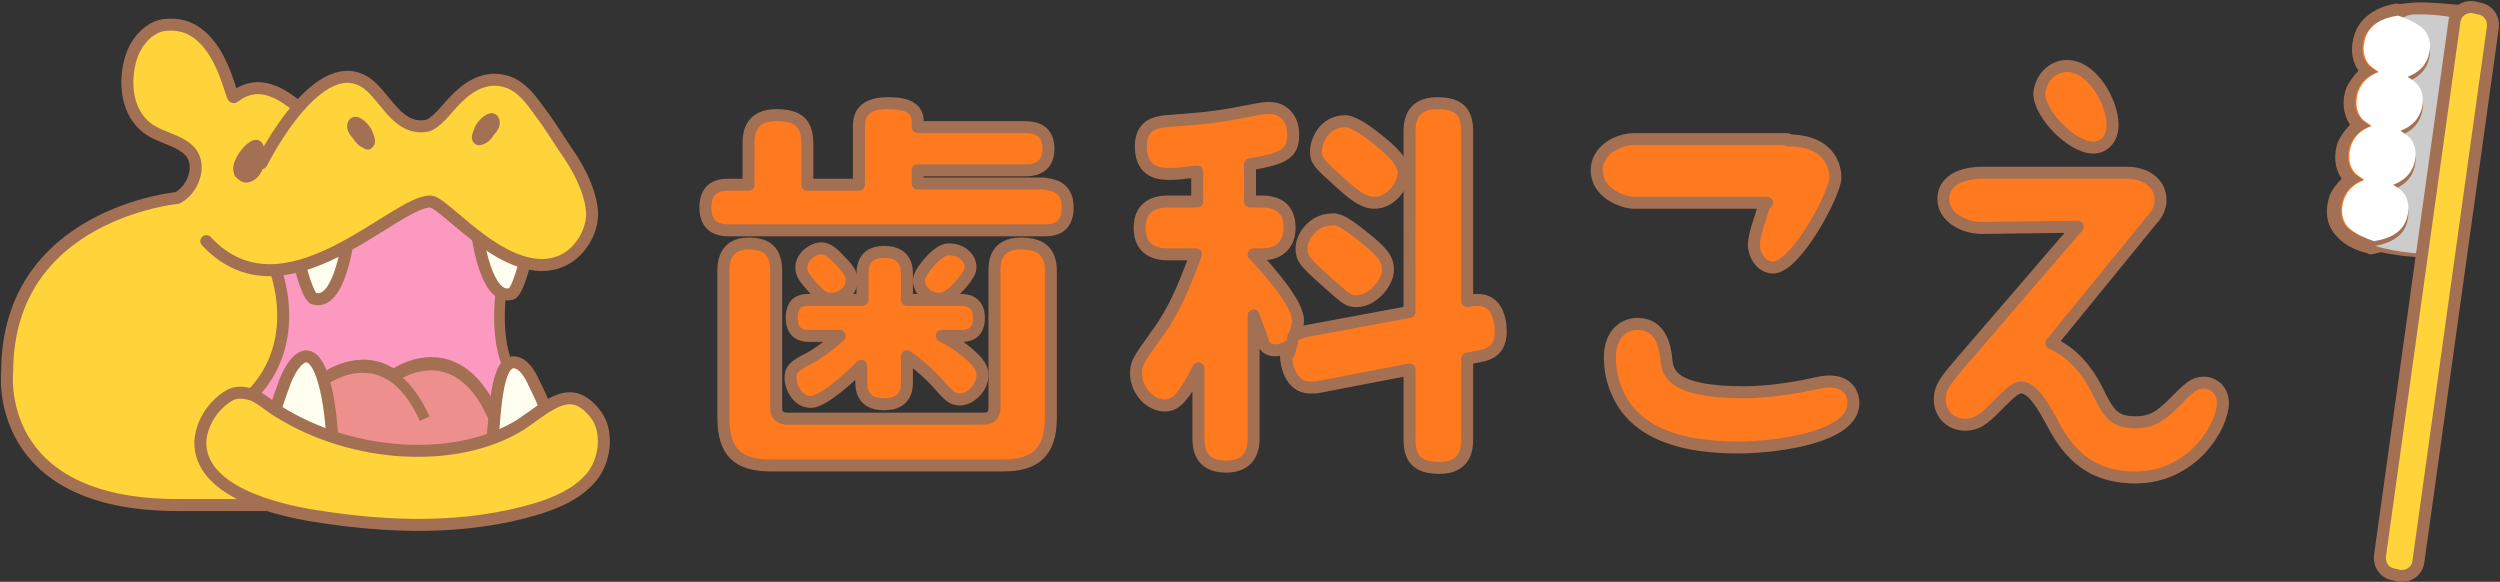 <?xml version="1.0" encoding="utf-8"?>
<!-- Generator: Adobe Illustrator 18.1.1, SVG Export Plug-In . SVG Version: 6.00 Build 0)  -->
<svg version="1.1" id="レイヤー_1" xmlns="http://www.w3.org/2000/svg" xmlns:xlink="http://www.w3.org/1999/xlink" x="0px"
	 y="0px" viewBox="0 0 208.4 48.5" enable-background="new 0 0 208.4 48.5" xml:space="preserve">
<rect x="0" y="0" width="208.4" height="48.5" fill="#333333" stroke="none"/>
<g>
	<path fill="#FF7A1F" d="M197.6,20.6c-1.1-0.3-1.9-0.8-2.4-1.4c-0.7-0.8-0.8-1.7-0.4-2.8c0.2-0.6,0.6-1.1,1.2-1.5
		c-0.1-0.1-0.1-0.1-0.2-0.2c-0.7-0.8-0.8-1.7-0.4-2.8c0.2-0.6,0.6-1.1,1.2-1.5c-0.1-0.1-0.1-0.1-0.2-0.2c-0.7-0.8-0.8-1.7-0.4-2.8
		c0.2-0.6,0.6-1.1,1.2-1.5c-0.1-0.1-0.1-0.1-0.2-0.2C196.4,5,196.3,4,196.7,3c0.4-1.1,1.4-1.8,3.1-2.2l0.1,0l0.1,0
		c1.1,0.3,1.9,0.8,2.4,1.4c0.7,0.8,0.8,1.7,0.4,2.8c-0.2,0.6-0.6,1.1-1.2,1.5c0.1,0.1,0.1,0.1,0.2,0.2c0.7,0.8,0.8,1.7,0.4,2.8
		c-0.2,0.6-0.6,1.1-1.2,1.5c0.1,0.1,0.1,0.1,0.2,0.2c0.7,0.8,0.8,1.7,0.4,2.8c-0.2,0.6-0.6,1.1-1.2,1.5c0.1,0.1,0.1,0.1,0.2,0.2
		c0.7,0.8,0.8,1.7,0.4,2.8c-0.4,1.1-1.4,1.8-3.1,2.2l-0.1,0L197.6,20.6z"/>
	<g>
		<path fill="#A47053" d="M199.8,1.3c0.9,0.3,1.7,0.7,2.2,1.2c0.5,0.6,0.6,1.4,0.3,2.3c-0.3,0.8-0.9,1.3-1.7,1.6
			c0.3,0.2,0.6,0.4,0.8,0.6c0.5,0.6,0.6,1.4,0.3,2.3c-0.3,0.8-0.9,1.3-1.7,1.6c0.3,0.2,0.6,0.4,0.8,0.6c0.5,0.6,0.6,1.4,0.3,2.3
			c-0.3,0.8-0.9,1.3-1.7,1.6c0.3,0.2,0.6,0.4,0.8,0.6c0.5,0.6,0.6,1.4,0.3,2.3c-0.4,1.1-1.4,1.6-2.7,1.8c-0.9-0.3-1.7-0.7-2.2-1.2
			c-0.5-0.6-0.6-1.4-0.3-2.3c0.3-0.8,0.9-1.3,1.7-1.6c-0.3-0.2-0.6-0.4-0.8-0.6c-0.5-0.6-0.6-1.4-0.3-2.3c0.3-0.8,0.9-1.3,1.7-1.6
			c-0.3-0.2-0.6-0.4-0.8-0.6c-0.5-0.6-0.6-1.4-0.3-2.3c0.3-0.8,0.9-1.3,1.7-1.6c-0.3-0.2-0.6-0.4-0.8-0.6c-0.5-0.6-0.6-1.4-0.3-2.3
			C197.5,2.1,198.6,1.5,199.8,1.3 M199.9,0.3l-0.2,0c-2.2,0.4-3.1,1.6-3.4,2.5c-0.4,1.1-0.3,2.2,0.3,3.1c-0.5,0.5-0.8,1-1,1.4
			c-0.4,1.1-0.3,2.2,0.3,3.1c-0.5,0.5-0.8,1-1,1.4c-0.4,1.1-0.3,2.2,0.3,3.1c-0.4,0.4-0.8,0.9-1,1.4c-0.4,1.2-0.3,2.4,0.5,3.3
			c0.6,0.7,1.4,1.2,2.6,1.5l0.2,0.1l0.2,0c2.2-0.4,3.1-1.6,3.4-2.5c0.4-1.1,0.3-2.2-0.3-3.1c0.5-0.5,0.8-1,1-1.4
			c0.4-1.1,0.3-2.2-0.3-3.1c0.5-0.5,0.8-1,1-1.4c0.4-1.1,0.3-2.2-0.3-3.1c0.5-0.5,0.8-1,1-1.4c0.4-1.2,0.3-2.4-0.5-3.3
			c-0.6-0.7-1.4-1.2-2.6-1.5L199.9,0.3L199.9,0.3z"/>
	</g>
</g>
<g>
	<path fill="#CCCCCC" d="M203.6,21.4c-0.1,0-0.3,0-0.5,0c-0.9,0-3.4-0.1-5.4-0.7c-0.2-0.1-0.4-0.3-0.4-0.5c0-0.2,0.2-0.4,0.4-0.5
		c1.2-0.2,2-0.7,2.3-1.5c0.3-0.7,0.2-1.3-0.2-1.8c-0.2-0.2-0.4-0.4-0.6-0.5c-0.2-0.1-0.3-0.3-0.2-0.5c0-0.2,0.1-0.4,0.3-0.4
		c0.7-0.3,1.2-0.7,1.4-1.3c0.3-0.7,0.2-1.3-0.2-1.8c-0.2-0.2-0.4-0.4-0.6-0.5c-0.2-0.1-0.3-0.3-0.2-0.5c0-0.2,0.1-0.4,0.3-0.4
		c0.7-0.3,1.2-0.7,1.4-1.3c0.3-0.7,0.2-1.3-0.2-1.8c-0.2-0.2-0.4-0.4-0.6-0.5c-0.2-0.1-0.3-0.3-0.2-0.5c0-0.2,0.1-0.4,0.3-0.4
		c0.7-0.3,1.2-0.7,1.4-1.3c0.3-0.7,0.2-1.3-0.2-1.8c-0.4-0.5-1-0.8-1.8-1.1c-0.2-0.1-0.4-0.3-0.4-0.5c0-0.2,0.2-0.4,0.4-0.5
		c0.6-0.1,1.2-0.2,1.9-0.2c1.4,0,2.8,0.2,3.6,0.4c0.9,0.2,2,0.6,1.9,1.3l0,0.1c0,0.3-0.2,0.6-0.3,0.8c-0.1,0.2-0.2,0.4-0.2,0.6
		c0,0.3-0.1,0.5-0.2,0.8c-0.1,0.2-0.1,0.4-0.2,0.7c0,0.2,0,0.4,0,0.7c0,0.1,0,0.3,0,0.4c0.1,0.1,0.2,0.3,0.2,0.4
		c0,0-0.1,0.4-0.1,0.4c0,0.2-0.2,0.3-0.3,0.4c0,0.1,0,0.2-0.1,0.2c-0.1,0.2-0.1,0.3-0.1,0.5c0,0.3-0.1,0.5-0.1,0.8
		c0,0.2-0.1,0.5-0.1,0.7c0,0.2,0,0.4,0,0.7c0,0.1,0,0.2,0,0.4c0.2,0.2,0.2,0.4,0.2,0.5c0,0-0.1,0.4-0.1,0.4c0,0.2-0.2,0.3-0.3,0.4
		c0,0.1,0,0.1-0.1,0.2c-0.1,0.2-0.1,0.3-0.1,0.5c0,0.3-0.1,0.5-0.1,0.8c0,0.2-0.1,0.5-0.1,0.7c0,0.2,0,0.4,0,0.7c0,0.1,0,0.2,0,0.4
		c0.2,0.2,0.2,0.4,0.2,0.5l-0.1,0.4c0,0.1-0.1,0.3-0.2,0.3c0,0-0.1,0.1-0.1,0.1c0,0.1,0,0.1-0.1,0.2c-0.1,0.2-0.1,0.3-0.1,0.5
		c0,0.2,0,0.4,0,0.7c0,0.3,0,0.5,0,0.8c0,0.3,0,0.7,0,1c0,0.3,0,0.6,0,0.9c0,0.1,0,0.2-0.1,0.2l0,0C204.3,21.3,204,21.4,203.6,21.4
		C203.7,21.4,203.6,21.4,203.6,21.4z"/>
	<g>
		<path fill="#A47053" d="M201.7,1.2c1.4,0,2.7,0.2,3.4,0.4c1.3,0.3,1.5,0.6,1.5,0.8l0,0.1c-0.1,0.5-0.4,0.9-0.5,1.4
			c-0.1,0.5-0.3,1-0.3,1.5c-0.1,0.5,0.1,1,0,1.4c0,0,0.2,0.1,0.2,0.1l0,0.1c0,0,0,0.1,0,0.1c0,0.1,0,0.1,0,0.2c0,0,0,0,0,0
			c0,0,0,0,0,0c0,0-0.2,0-0.2,0c0,0,0,0,0,0c-0.1,0.4-0.2,0.8-0.3,1.2c-0.1,0.5-0.2,1-0.3,1.5c-0.1,0.5,0.1,1,0,1.4
			c0,0,0.2,0.1,0.2,0.1l0,0.1c0,0,0,0.1,0,0.1c0,0.1,0,0.1,0,0.2c0,0,0,0,0,0c0,0,0,0,0,0c0,0-0.2,0-0.2,0c0,0,0,0,0,0
			c-0.1,0.4-0.2,0.8-0.3,1.2c-0.1,0.5-0.2,1-0.3,1.5c-0.1,0.5,0.1,1,0,1.4c0,0,0.2,0.1,0.2,0.1l0,0.1c0,0,0,0.1,0,0.1
			c0,0.1,0,0.1,0,0.2c0,0,0,0,0,0c0,0,0,0,0,0c0,0-0.2,0-0.2,0c0,0,0,0,0,0c-0.1,0.4-0.2,0.8-0.3,1.2c-0.1,0.5,0,1,0,1.5
			c-0.1,0.7,0,1.3-0.1,1.9c0,0,0,0,0,0c0,0.1-0.3,0.1-0.4,0.1c0,0,0,0,0,0c-0.1,0-0.3,0-0.5,0c-1,0-3.4-0.1-5.3-0.7
			c1.2-0.2,2.3-0.8,2.6-1.8c0.3-0.9,0.2-1.7-0.3-2.3c-0.2-0.2-0.5-0.4-0.8-0.6c0.8-0.3,1.4-0.8,1.7-1.6c0.3-0.9,0.2-1.7-0.3-2.3
			c-0.2-0.2-0.5-0.4-0.8-0.6c0.8-0.3,1.4-0.8,1.7-1.6c0.3-0.9,0.2-1.7-0.3-2.3c-0.2-0.2-0.5-0.4-0.8-0.6c0.8-0.3,1.4-0.8,1.7-1.6
			c0.3-0.9,0.2-1.7-0.3-2.3c-0.5-0.6-1.1-0.9-2-1.2C200.5,1.2,201.1,1.2,201.7,1.2 M201.7,0.2C201.7,0.2,201.7,0.2,201.7,0.2
			c-0.7,0-1.4,0.1-2,0.2c-0.5,0.1-0.8,0.5-0.8,0.9c0,0.5,0.3,0.9,0.7,1c0.7,0.2,1.2,0.5,1.6,0.9c0.2,0.2,0.4,0.6,0.1,1.3
			c-0.2,0.4-0.5,0.7-1.1,1c-0.4,0.1-0.6,0.5-0.6,0.8c0,0.4,0.1,0.7,0.5,0.9c0.2,0.1,0.4,0.3,0.5,0.4c0.2,0.2,0.4,0.6,0.1,1.3
			c-0.2,0.4-0.5,0.7-1.1,1c-0.4,0.1-0.6,0.5-0.6,0.8c0,0.4,0.2,0.7,0.5,0.9c0.2,0.1,0.4,0.3,0.5,0.4c0.2,0.2,0.4,0.6,0.1,1.3
			c-0.2,0.4-0.5,0.7-1.1,1c-0.4,0.1-0.6,0.5-0.6,0.8c0,0.4,0.1,0.7,0.5,0.9c0.2,0.1,0.4,0.3,0.5,0.4c0.2,0.2,0.4,0.6,0.2,1.3
			c-0.2,0.6-0.9,1-1.9,1.2c-0.5,0.1-0.8,0.5-0.8,0.9c0,0.5,0.3,0.9,0.7,1c2,0.6,4.6,0.7,5.6,0.7c0.2,0,0.4,0,0.5,0c0,0,0.1,0,0.1,0
			c0.7,0,1.3-0.3,1.4-0.9c0,0,0-0.1,0-0.1c0-0.3,0-0.7,0-1c0-0.3,0-0.6,0-0.9c0-0.3,0-0.6,0-0.9c0-0.2,0-0.4,0-0.6
			c0-0.1,0.1-0.3,0.1-0.4c0,0,0,0,0,0c0.2-0.2,0.4-0.4,0.4-0.7l0,0l0-0.1c0,0,0-0.1,0-0.1l0-0.1c0,0,0.1-0.4-0.2-0.8
			c0-0.1,0-0.1,0-0.2c0-0.2,0-0.4,0-0.5c0-0.2,0.1-0.5,0.1-0.7c0.1-0.3,0.1-0.5,0.1-0.8c0-0.1,0.1-0.3,0.1-0.4c0,0,0,0,0,0
			c0.2-0.1,0.3-0.3,0.4-0.5c0-0.1,0-0.1,0-0.2c0,0,0-0.1,0-0.1l0-0.1l0-0.2c0,0,0.1-0.4-0.2-0.8c0-0.1,0-0.1,0-0.2
			c0-0.2,0-0.4,0-0.5c0-0.2,0.1-0.5,0.1-0.7c0.1-0.3,0.1-0.5,0.1-0.8c0-0.1,0.1-0.3,0.1-0.4c0,0,0,0,0,0c0.2-0.1,0.4-0.4,0.4-0.6
			c0,0,0,0,0,0l0,0l0-0.1l0-0.1l0-0.1l0-0.1c0,0,0.1-0.4-0.2-0.7c0-0.1,0-0.1,0-0.2c0-0.2,0-0.4,0-0.6c0-0.2,0.1-0.4,0.1-0.6
			c0.1-0.3,0.1-0.5,0.2-0.8c0-0.1,0.1-0.3,0.2-0.5c0.1-0.3,0.2-0.6,0.3-1l0-0.1c0.2-1.3-1.6-1.7-2.3-1.9
			C204.6,0.4,203.2,0.2,201.7,0.2L201.7,0.2z"/>
	</g>
</g>
<path fill="#FFFFFF" d="M202.4,4.8c-0.3,0.8-0.9,1.3-1.7,1.6c0.3,0.2,0.6,0.4,0.8,0.6c0.5,0.6,0.6,1.4,0.3,2.3
	c-0.3,0.8-0.9,1.3-1.7,1.6c0.3,0.2,0.6,0.4,0.8,0.6c0.5,0.6,0.6,1.4,0.3,2.3c-0.3,0.8-0.9,1.3-1.7,1.6c0.3,0.2,0.6,0.4,0.8,0.6
	c0.5,0.6,0.6,1.4,0.3,2.3c-0.4,1.1-1.4,1.6-2.7,1.8c-0.9-0.3-1.7-0.7-2.2-1.2c-0.5-0.6-0.6-1.4-0.3-2.3c0.3-0.8,0.9-1.3,1.7-1.6
	c-0.3-0.2-0.6-0.4-0.8-0.6c-0.5-0.6-0.6-1.4-0.3-2.3c0.3-0.8,0.9-1.3,1.7-1.6c-0.3-0.2-0.6-0.4-0.8-0.6c-0.5-0.6-0.6-1.4-0.3-2.3
	c0.3-0.8,0.9-1.3,1.7-1.6c-0.3-0.2-0.6-0.4-0.8-0.6c-0.5-0.6-0.6-1.4-0.3-2.3c0.4-1.1,1.4-1.6,2.7-1.8c0.9,0.3,1.7,0.7,2.2,1.2
	C202.6,3.1,202.7,3.9,202.4,4.8z"/>
<g>
	<g>
		<g>
			<path fill="#FF7A1F" d="M183.7,31.9c0.8,0,1.6,0.6,1.6,1.7c0,1.9-2.5,6.2-7.3,6.2c-4.1,0-5.8-2.4-7-4.7c-0.5-0.9-1.5-2.8-2.5-2.8
				c-0.2,0-0.5,0-1.5,1c-1.5,1.5-2,2.1-3.2,2.1c-1.2,0-2.1-0.9-2.1-2.1c0-1,0.5-1.6,1.6-2.9l9.9-11.5l-8,0.1c-1.5,0-3.2-0.9-3.2-2.4
				c0-1.9,2.2-2.2,3.2-2.2h12.1c1.5,0,2.8,0.8,2.8,2.3c0,0.6-0.3,1.2-0.7,1.6L171,28.6c0.2,0.1,0.4,0.2,0.6,0.3c1.7,1,2.7,2.5,3.4,4
				c0.8,1.6,1.3,2.3,3,2.3c1.4,0,2.1-0.5,3.2-1.6C182.5,32.3,182.9,31.9,183.7,31.9z"/>
			<path fill="#FF7A1F" d="M172.3,5.5c2.1,0,3.8,3,3.8,4.9c0,1.3-0.8,1.9-1.6,1.9c-1.8,0-4.5-2.8-4.5-4.5
				C170.1,6.5,171.1,5.5,172.3,5.5z"/>
			<path fill="#FF7A1F" d="M152.5,31.8c1.6,0,2,1.1,2,1.8c0,3-6.9,3.7-9.6,3.7c-4.4,0-7.4-1-9.1-3c-1-1.2-1.6-2.8-1.6-4.5
				c0-2,1.2-2.8,2.3-2.8c2,0,2.3,2,2.4,2.9c0.1,1.1,0.3,2.8,6.5,2.8c1.8,0,3.7-0.3,4.8-0.5C151.6,31.9,152,31.8,152.5,31.8z"/>
			<path fill="#FF7A1F" d="M149,11.7c3.7,0,4,2.4,4,3.1c0,1.3-3.3,7.5-5.2,7.5h0c-1,0-1.6-1.1-1.6-1.9c0-0.3,0.1-1,0.6-2.4
				c0.1-0.4,0.3-1.1,0.5-1.1h-11.1c-0.9,0-3.1-0.8-3.1-2.7c0-1.7,1.8-2.6,3.1-2.6H149z"/>
			<path fill="#FF7A1F" d="M107.7,28.6c-0.2,0.2-0.7,0.6-1.4,0.6c-0.8,0-1-0.5-1.1-1c-0.3-0.9-0.6-1.5-0.7-1.9v10.2
				c0,0.5,0,2.4-2.3,2.4c-2.3,0-2.3-1.8-2.3-2.4v-5.8c-1.4,2.8-2.1,3.1-2.8,3.1c-1.2,0-2.4-1.2-2.4-2.7c0-0.9,0.3-1.2,1.7-3.2
				c1.8-2.4,2.7-5.2,3.3-6.7h-2.3c-0.5,0-2.4,0-2.4-2.2c0-2.2,1.9-2.2,2.4-2.2h2.4v-2.5c-1,0.1-1.7,0.2-2.2,0.2
				c-0.8,0-2.5,0-2.5-2.3c0-1.9,1.4-2,2.1-2.1c2.7-0.2,4.1-0.3,6.6-0.8c1.5-0.3,1.7-0.3,2-0.3c1.3,0,2,1,2,2.2c0,1.6-0.7,2-3.6,2.5
				v3.1h1c2,0,2.3,1.3,2.3,2.2c0,1.2-0.7,2.2-2.3,2.2h-0.7c1.3,1.4,3.7,4.1,3.7,5.5c0,0.1,0,0.7-0.4,1.4c0.3-0.3,0.7-0.4,1.1-0.5
				l8.6-1.6V11c0-0.6,0-2.4,2.3-2.4c2,0,2.5,0.9,2.5,2.4v14.1c0.5-0.1,0.6-0.1,0.9-0.1c1.5,0,1.9,1.5,1.9,2.6c0,1.2-0.5,1.9-1.8,2.1
				l-1,0.2v6.7c0,0.6,0,2.4-2.3,2.4c-2,0-2.5-0.9-2.5-2.4v-5.8l-7.8,1.5c-0.2,0-0.4,0-0.5,0c-1.7,0-2-2.1-2-2.6
				C107.5,29.6,107.5,29.1,107.7,28.6z"/>
			<path fill="#FF7A1F" d="M114.8,11.6c1,0.8,2.2,1.8,2.2,2.8c0,1.1-1.1,2.5-2.4,2.5c-0.9,0-1.7-0.6-2.8-1.6
				c-1.9-1.7-2.1-1.9-2.1-2.7c0-0.6,0.5-2.5,2.5-2.5C113,10.2,114.2,11.1,114.8,11.6z"/>
			<path fill="#FF7A1F" d="M113.6,19.7c1.8,1.4,2.1,2,2.1,2.8c0,1.1-1.3,2.6-2.6,2.6c-0.7,0-0.8-0.1-2.6-1.7c-1.8-1.6-2-1.9-2-2.7
				c0-1,1-2.4,2.5-2.4C111.5,18.2,112.1,18.5,113.6,19.7z"/>
			<path fill="#FF7A1F" d="M87.6,22.6v12.2c0,3-1.4,4-4,4H64.3c-2.7,0-4-1-4-4V22.6c0-0.5,0-2.3,2.1-2.3c1.6,0,2.3,0.7,2.3,2.3V34
				c0,0.6,0.3,0.9,1,0.9H82c0.6,0,0.9-0.3,0.9-0.9V22.6c0-0.6,0-2.3,2.2-2.3C86.8,20.3,87.6,21,87.6,22.6z"/>
			<path fill="#FF7A1F" d="M89,17.3c0,1.9-1.4,1.9-2,1.9H60.8c-0.5,0-2,0-2-1.9c0-1.9,1.4-1.9,2-1.9h1.6V12c0-0.8,0.1-2.4,2.3-2.4
				c1.9,0,2.6,0.7,2.6,2.4v3.4h4.3v-4.8c0-0.6,0-2,2.4-2c1.2,0,2.5,0.2,2.5,1.5v0.5h8.9c0.5,0,2,0,2,1.8c0,1.8-1.5,1.8-2,1.8h-8.9
				v1.1H87C87.5,15.4,89,15.4,89,17.3z"/>
			<path fill="#FF7A1F" d="M81.2,29.9c0.5,0.5,0.7,0.9,0.7,1.4c0,1-1,2-1.9,2c-0.6,0-0.9-0.3-1.7-1.2c-0.1-0.1-1.1-1.3-2.7-2.4v2.1
				c0,0.5,0,1.9-1.9,1.9c-1.9,0-1.9-1.4-1.9-1.9v-1.3c-1,1-3.2,3-4.2,3c-1.1,0-1.7-1.2-1.7-2c0-0.7,0.3-1,1.5-1.6
				c0.6-0.3,1.6-1,2.6-1.9h-2.5c-0.4,0-1.5,0-1.5-1.5c0-1.5,1-1.5,1.5-1.5h4.4v-2.1c0-0.5,0-1.9,1.8-1.9c1.9,0,1.9,1.4,1.9,1.9V25
				h4.5c0.3,0,1.5,0,1.5,1.5c0,1.5-1.1,1.5-1.5,1.5h-1.6C79.7,28.6,80.6,29.3,81.2,29.9z"/>
			<path fill="#FF7A1F" d="M80.9,22.3c0,0.2-0.1,0.6-0.8,1.4c-1,1.1-1.4,1.2-1.8,1.2c-1,0-1.7-0.8-1.7-1.5c0-0.7,1.1-1.8,1.3-2
				c0.4-0.3,0.8-0.7,1.4-0.6C79.9,20.8,80.9,21.3,80.9,22.3z"/>
			<path fill="#FF7A1F" d="M70.1,21.8c0.8,0.8,0.9,1.2,0.9,1.6c0,0.8-0.8,1.5-1.7,1.5c-0.5,0-0.8-0.1-1.6-1
				c-0.7-0.8-0.9-1.1-0.9-1.6c0-1,1.1-1.6,1.6-1.6C68.8,20.7,69.2,20.8,70.1,21.8z"/>
		</g>
		<g>
			<path fill="none" stroke="#A47053" stroke-linecap="round" stroke-linejoin="round" stroke-miterlimit="10" d="M183.7,31.9
				c0.8,0,1.6,0.6,1.6,1.7c0,1.9-2.5,6.2-7.3,6.2c-4.1,0-5.8-2.4-7-4.7c-0.5-0.9-1.5-2.8-2.5-2.8c-0.2,0-0.5,0-1.5,1
				c-1.5,1.5-2,2.1-3.2,2.1c-1.2,0-2.1-0.9-2.1-2.1c0-1,0.5-1.6,1.6-2.9l9.9-11.5l-8,0.1c-1.5,0-3.2-0.9-3.2-2.4
				c0-1.9,2.2-2.2,3.2-2.2h12.1c1.5,0,2.8,0.8,2.8,2.3c0,0.6-0.3,1.2-0.7,1.6L171,28.6c0.2,0.1,0.4,0.2,0.6,0.3c1.7,1,2.7,2.5,3.4,4
				c0.8,1.6,1.3,2.3,3,2.3c1.4,0,2.1-0.5,3.2-1.6C182.5,32.3,182.9,31.9,183.7,31.9z"/>
			<path fill="none" stroke="#A47053" stroke-linecap="round" stroke-linejoin="round" stroke-miterlimit="10" d="M172.3,5.5
				c2.1,0,3.8,3,3.8,4.9c0,1.3-0.8,1.9-1.6,1.9c-1.8,0-4.5-2.8-4.5-4.5C170.1,6.5,171.1,5.5,172.3,5.5z"/>
			<path fill="none" stroke="#A47053" stroke-linecap="round" stroke-linejoin="round" stroke-miterlimit="10" d="M152.5,31.8
				c1.6,0,2,1.1,2,1.8c0,3-6.9,3.7-9.6,3.7c-4.4,0-7.4-1-9.1-3c-1-1.2-1.6-2.8-1.6-4.5c0-2,1.2-2.8,2.3-2.8c2,0,2.3,2,2.4,2.9
				c0.1,1.1,0.3,2.8,6.5,2.8c1.8,0,3.7-0.3,4.8-0.5C151.6,31.9,152,31.8,152.5,31.8z"/>
			<path fill="none" stroke="#A47053" stroke-linecap="round" stroke-linejoin="round" stroke-miterlimit="10" d="M149,11.7
				c3.7,0,4,2.4,4,3.1c0,1.3-3.3,7.5-5.2,7.5h0c-1,0-1.6-1.1-1.6-1.9c0-0.3,0.1-1,0.6-2.4c0.1-0.4,0.3-1.1,0.5-1.1h-11.1
				c-0.9,0-3.1-0.8-3.1-2.7c0-1.7,1.8-2.6,3.1-2.6H149z"/>
			<path fill="none" stroke="#A47053" stroke-linecap="round" stroke-linejoin="round" stroke-miterlimit="10" d="M107.7,28.6
				c-0.2,0.2-0.7,0.6-1.4,0.6c-0.8,0-1-0.5-1.1-1c-0.3-0.9-0.6-1.5-0.7-1.9v10.2c0,0.5,0,2.4-2.3,2.4c-2.3,0-2.3-1.8-2.3-2.4v-5.8
				c-1.4,2.8-2.1,3.1-2.8,3.1c-1.2,0-2.4-1.2-2.4-2.7c0-0.9,0.3-1.2,1.7-3.2c1.8-2.4,2.7-5.2,3.3-6.7h-2.3c-0.5,0-2.4,0-2.4-2.2
				c0-2.2,1.9-2.2,2.4-2.2h2.4v-2.5c-1,0.1-1.7,0.2-2.2,0.2c-0.8,0-2.5,0-2.5-2.3c0-1.9,1.4-2,2.1-2.1c2.7-0.2,4.1-0.3,6.6-0.8
				c1.5-0.3,1.7-0.3,2-0.3c1.3,0,2,1,2,2.2c0,1.6-0.7,2-3.6,2.5v3.1h1c2,0,2.3,1.3,2.3,2.2c0,1.2-0.7,2.2-2.3,2.2h-0.7
				c1.3,1.4,3.7,4.1,3.7,5.5c0,0.1,0,0.7-0.4,1.4c0.3-0.3,0.7-0.4,1.1-0.5l8.6-1.6V11c0-0.6,0-2.4,2.3-2.4c2,0,2.5,0.9,2.5,2.4v14.1
				c0.5-0.1,0.6-0.1,0.9-0.1c1.5,0,1.9,1.5,1.9,2.6c0,1.2-0.5,1.9-1.8,2.1l-1,0.2v6.7c0,0.6,0,2.4-2.3,2.4c-2,0-2.5-0.9-2.5-2.4
				v-5.8l-7.8,1.5c-0.2,0-0.4,0-0.5,0c-1.7,0-2-2.1-2-2.6C107.5,29.6,107.5,29.1,107.7,28.6z"/>
			<path fill="none" stroke="#A47053" stroke-linecap="round" stroke-linejoin="round" stroke-miterlimit="10" d="M114.8,11.6
				c1,0.8,2.2,1.8,2.2,2.8c0,1.1-1.1,2.5-2.4,2.5c-0.9,0-1.7-0.6-2.8-1.6c-1.9-1.7-2.1-1.9-2.1-2.7c0-0.6,0.5-2.5,2.5-2.5
				C113,10.2,114.2,11.1,114.8,11.6z"/>
			<path fill="none" stroke="#A47053" stroke-linecap="round" stroke-linejoin="round" stroke-miterlimit="10" d="M113.6,19.7
				c1.8,1.4,2.1,2,2.1,2.8c0,1.1-1.3,2.6-2.6,2.6c-0.7,0-0.8-0.1-2.6-1.7c-1.8-1.6-2-1.9-2-2.7c0-1,1-2.4,2.5-2.4
				C111.5,18.2,112.1,18.5,113.6,19.7z"/>
			<path fill="none" stroke="#A47053" stroke-linecap="round" stroke-linejoin="round" stroke-miterlimit="10" d="M87.6,22.6v12.2
				c0,3-1.4,4-4,4H64.3c-2.7,0-4-1-4-4V22.6c0-0.5,0-2.3,2.1-2.3c1.6,0,2.3,0.7,2.3,2.3V34c0,0.6,0.3,0.9,1,0.9H82
				c0.6,0,0.9-0.3,0.9-0.9V22.6c0-0.6,0-2.3,2.2-2.3C86.8,20.3,87.6,21,87.6,22.6z"/>
			<path fill="none" stroke="#A47053" stroke-linecap="round" stroke-linejoin="round" stroke-miterlimit="10" d="M89,17.3
				c0,1.9-1.4,1.9-2,1.9H60.8c-0.5,0-2,0-2-1.9c0-1.9,1.4-1.9,2-1.9h1.6V12c0-0.8,0.1-2.4,2.3-2.4c1.9,0,2.6,0.7,2.6,2.4v3.4h4.3
				v-4.8c0-0.6,0-2,2.4-2c1.2,0,2.5,0.2,2.5,1.5v0.5h8.9c0.5,0,2,0,2,1.8c0,1.8-1.5,1.8-2,1.8h-8.9v1.1H87
				C87.5,15.4,89,15.4,89,17.3z"/>
			<path fill="none" stroke="#A47053" stroke-linecap="round" stroke-linejoin="round" stroke-miterlimit="10" d="M81.2,29.9
				c0.5,0.5,0.7,0.9,0.7,1.4c0,1-1,2-1.9,2c-0.6,0-0.9-0.3-1.7-1.2c-0.1-0.1-1.1-1.3-2.7-2.4v2.1c0,0.5,0,1.9-1.9,1.9
				c-1.9,0-1.9-1.4-1.9-1.9v-1.3c-1,1-3.2,3-4.2,3c-1.1,0-1.7-1.2-1.7-2c0-0.7,0.3-1,1.5-1.6c0.6-0.3,1.6-1,2.6-1.9h-2.5
				c-0.4,0-1.5,0-1.5-1.5c0-1.5,1-1.5,1.5-1.5h4.4v-2.1c0-0.5,0-1.9,1.8-1.9c1.9,0,1.9,1.4,1.9,1.9V25h4.5c0.3,0,1.5,0,1.5,1.5
				c0,1.5-1.1,1.5-1.5,1.5h-1.6C79.7,28.6,80.6,29.3,81.2,29.9z"/>
			<path fill="none" stroke="#A47053" stroke-linecap="round" stroke-linejoin="round" stroke-miterlimit="10" d="M80.9,22.3
				c0,0.2-0.1,0.6-0.8,1.4c-1,1.1-1.4,1.2-1.8,1.2c-1,0-1.7-0.8-1.7-1.5c0-0.7,1.1-1.8,1.3-2c0.4-0.3,0.8-0.7,1.4-0.6
				C79.9,20.8,80.9,21.3,80.9,22.3z"/>
			<path fill="none" stroke="#A47053" stroke-linecap="round" stroke-linejoin="round" stroke-miterlimit="10" d="M70.1,21.8
				c0.8,0.8,0.9,1.2,0.9,1.6c0,0.8-0.8,1.5-1.7,1.5c-0.5,0-0.8-0.1-1.6-1c-0.7-0.8-0.9-1.1-0.9-1.6c0-1,1.1-1.6,1.6-1.6
				C68.8,20.7,69.2,20.8,70.1,21.8z"/>
		</g>
	</g>
	<g>
		<path fill="#FFD33A" d="M200,48c0.8,0.1,1.5-0.4,1.6-1.2l6.2-44.5c0.1-0.8-0.4-1.5-1.2-1.6l-0.4-0.1c-0.8-0.1-1.5,0.4-1.6,1.2
			l-6.2,44.5c-0.1,0.8,0.4,1.5,1.2,1.6L200,48z"/>
		<path fill="none" stroke="#A47053" stroke-miterlimit="10" d="M200,48c0.8,0.1,1.5-0.4,1.6-1.2l6.2-44.5c0.1-0.8-0.4-1.5-1.2-1.6
			l-0.4-0.1c-0.8-0.1-1.5,0.4-1.6,1.2l-6.2,44.5c-0.1,0.8,0.4,1.5,1.2,1.6L200,48z"/>
	</g>
</g>
<path fill="#FFD33A" stroke="#A47053" stroke-linecap="round" stroke-linejoin="round" stroke-miterlimit="10" d="M28.3,10.9
	c0-0.1,0.8-0.9-0.1-0.3c-1.8,1.1-5-5.4-8.7-2.5c-0.3,0.2-1.2-6.7-5.9-6c-1.2,0.2-2.3,1.4-2.7,2.8c-0.6,2.1-0.3,4.5,1.4,5.8
	c1.5,1.1,4.2,1.1,4,3.5c0,0-0.1,1.5-1.5,2.3c0,0-14.2,1.3-14.2,14.5c0,0-1.3,11.1,14.2,11.1h11.2"/>
<path fill="#FC99C0" d="M42.8,20.5c0,0-3.2,4.5,0.6,13.8c0,0-7.2,9.1-19.8,1.6l-3.7-2.7c0,0,5.9-1.5,2.9-12.3l8.4-5l6.3-0.7
	L42.8,20.5z"/>
<path fill="none" stroke="#A47053" stroke-width="0.888" stroke-linecap="round" stroke-linejoin="round" stroke-miterlimit="10" d="
	M42.2,21.8c0,0-2.5,9.4,3,11.7"/>
<path fill="#FFFFF0" stroke="#A47053" stroke-linecap="round" stroke-linejoin="round" stroke-miterlimit="10" d="M29,20
	c0,0-0.7,5.5-2.8,4.9c0,0-0.5,0.2-1.4-3.6"/>
<path fill="#FFFFF0" stroke="#A47053" stroke-linecap="round" stroke-linejoin="round" stroke-miterlimit="10" d="M39.8,19.6
	c0,0,0.7,5.5,2.8,4.9c0,0,0.5,0.2,1.4-3.6"/>
<path fill="#FFD33A" stroke="#A47053" stroke-linecap="round" stroke-linejoin="round" stroke-miterlimit="10" d="M21.8,13.6
	c0,0,5.3-10.7,9.5-6c1.2,1.3,2.2,3.2,4.2,2.9c0.8-0.1,1.8-1.5,2.3-2c1-1.1,2.4-2.1,4-1.8c1.8,0.3,2.7,2,3.7,3.3c0.7,1,1.3,2,2,3
	c0.8,1.2,1.6,2.8,1.8,4.2c0.3,1.6-0.6,3.4-2,4.3c-4.5,2.7-10.2-4.7-11.4-4.7c-3-0.1-12.2,10.3-18.7,3.3"/>
<path fill="#782B00" stroke="#A47053" stroke-linecap="round" stroke-linejoin="round" stroke-miterlimit="10" d="M39.9,11.6
	c-0.2-0.1,0.1-0.6,0.1-0.7c0.1-0.3,0.3-0.5,0.5-0.7c0.1-0.1,0.5-0.4,0.6-0.2c0.2,0.3-0.1,0.7-0.3,0.9c-0.2,0.3-0.4,0.6-0.8,0.7
	C40,11.6,40,11.6,39.9,11.6z"/>
<path fill="#782B00" stroke="#A47053" stroke-linecap="round" stroke-linejoin="round" stroke-miterlimit="10" d="M30.7,11.9
	c0.2-0.1-0.1-0.6-0.1-0.7c-0.1-0.3-0.3-0.5-0.5-0.7c-0.1-0.1-0.5-0.4-0.6-0.2c-0.2,0.3,0.1,0.7,0.3,0.9c0.2,0.3,0.4,0.6,0.8,0.7
	C30.6,12,30.7,12,30.7,11.9z"/>
<path fill="#A47053" d="M19.7,14.8c-0.1-0.1-0.2-0.2-0.2-0.4c-0.3-0.8,0.6-2,1.1-2.4c1.9-1.6,2.1,2.8,0.1,3.2
	C20.4,15.3,20,15.1,19.7,14.8z"/>
<path fill="none" stroke="#A47053" stroke-miterlimit="10" d="M22.9,22.3c0,0,2.5,6.1-1.9,10.6"/>
<path fill="#ED8F8C" stroke="#A47053" stroke-miterlimit="10" d="M41.1,34.5c-2.9-6.4-7.5-3.8-8.3-3.2c-2.8-2-5.8,0.3-5.8,0.3
	s-6.9,8.2,5.7,8C45.3,39.4,41.1,34.5,41.1,34.5z"/>
<path fill="none" stroke="#A47053" stroke-width="0.888" stroke-miterlimit="10" d="M27,31.7c0,0,5.2-3.9,8.4,3.2"/>
<path fill="none" stroke="#A47053" stroke-width="0.888" stroke-miterlimit="10" d="M32.7,31.5c0,0,5.2-3.9,8.4,3.2"/>
<path fill="#FFFFF0" stroke="#A47053" stroke-linecap="round" stroke-linejoin="round" stroke-miterlimit="10" d="M22.4,36.4
	c0.2-1.5,0.9-3.3,1.4-4.7c0.3-0.7,0.9-1.9,1.7-2c1.8,0,2.3,6.5,2.2,8c-0.1,3.1,0-0.8,0-0.8"/>
<path fill="#FFFFF0" stroke="#A47053" stroke-linecap="round" stroke-linejoin="round" stroke-miterlimit="10" d="M46,36
	c-0.2-1.4-0.9-2.9-1.5-4.1c-0.3-0.7-0.9-1.7-1.7-1.7c-1.7,0-1.5,6-1.9,7.2"/>
<path fill="#FFD33A" stroke="#A47053" stroke-linecap="round" stroke-linejoin="round" stroke-miterlimit="10" d="M21,32.9
	c-0.7-0.2-1.4-0.3-2.1,0.2c-1.2,0.8-2.1,2.2-2.2,3.7c-0.1,4.2,6.4,5.7,9.5,6.2c6.2,1,12.6,1.2,18.6-0.6c1.6-0.5,3.2-1.2,4.3-2.4
	c1.3-1.3,1.7-3.9,0.6-5.4c-2.1-2.8-3.9-0.8-6.3,0.8c-5.3,3.3-14,2.8-20.2-1.1C22.5,33.9,21.8,33.2,21,32.9z"/>
</svg>
